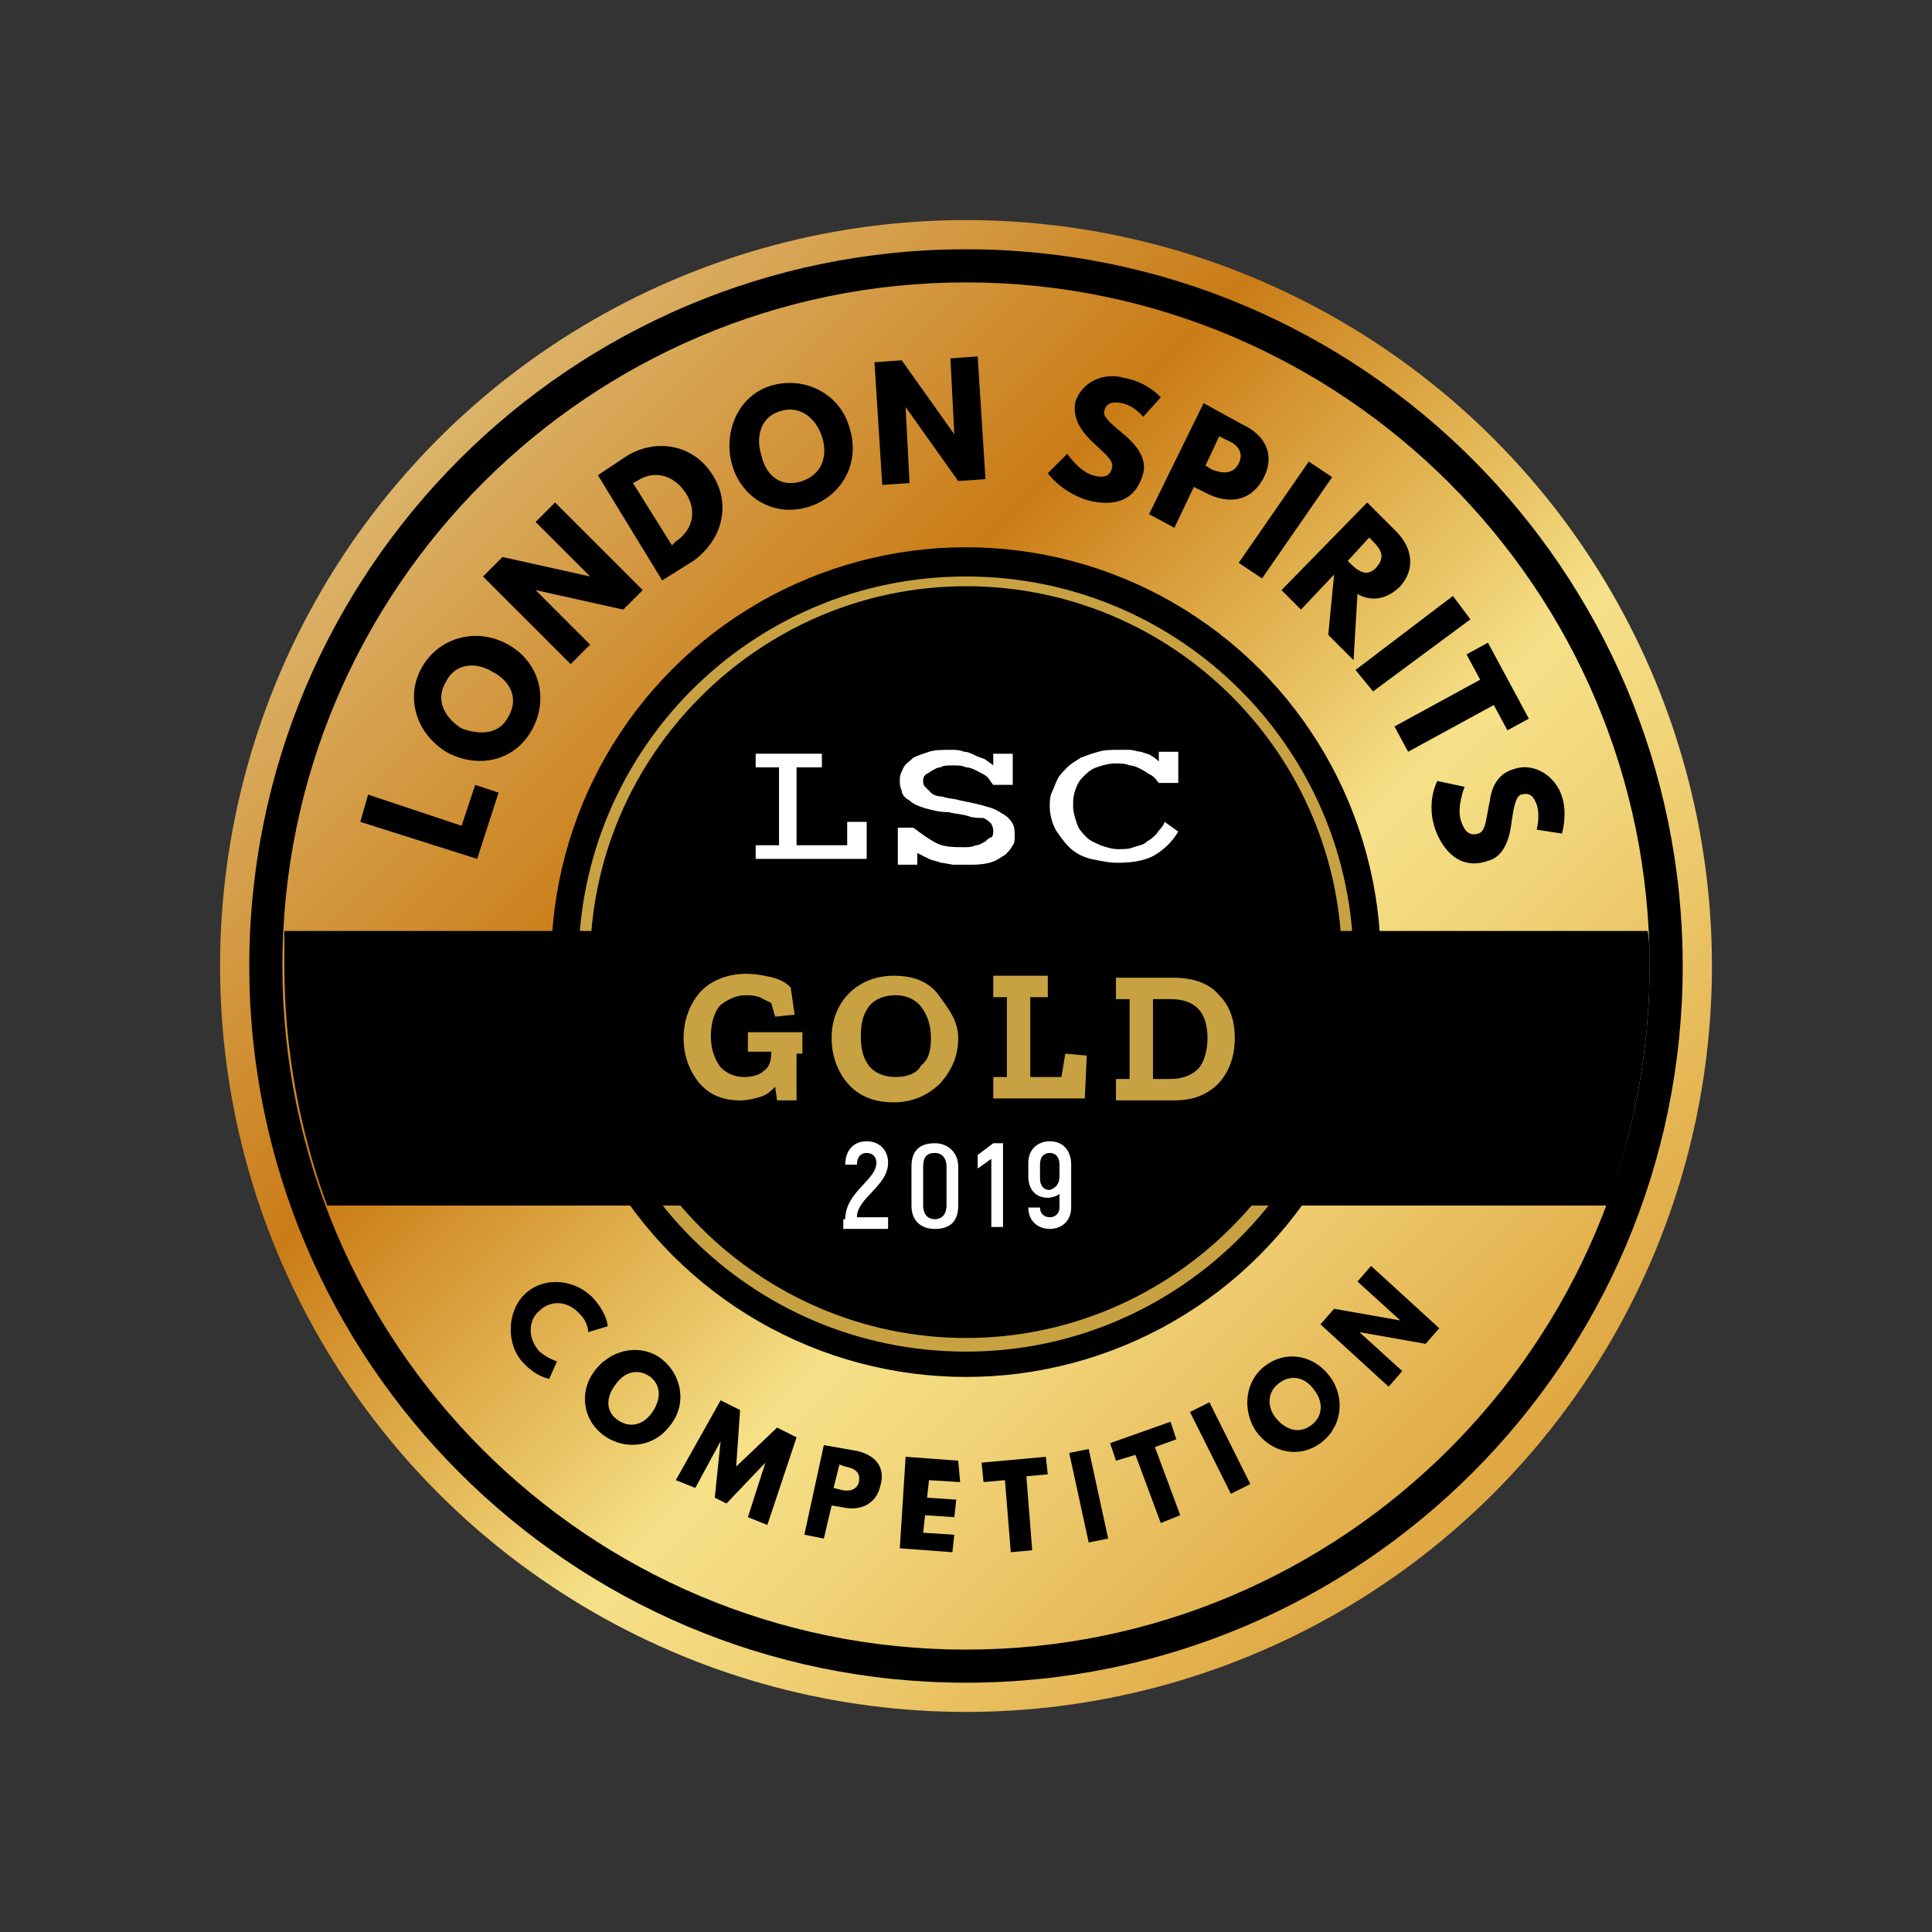 <?xml version="1.0" encoding="utf-8"?>
<!-- Generator: Adobe Illustrator 18.1.1, SVG Export Plug-In . SVG Version: 6.00 Build 0)  -->
<svg version="1.1" xmlns="http://www.w3.org/2000/svg" xmlns:xlink="http://www.w3.org/1999/xlink" x="0px" y="0px"
	 viewBox="0 0 99.2 99.2" enable-background="new 0 0 99.2 99.2" xml:space="preserve">
<rect x="0" y="0" width="99.2" height="99.2" fill="#333333" stroke="none"/>
<g id="Layer_3">
	<linearGradient id="SVGID_1_" gradientUnits="userSpaceOnUse" x1="20.734" y1="20.735" x2="76.004" y2="76.005">
		<stop  offset="5.618000e-03" style="stop-color:#DDB871"/>
		<stop  offset="0.333" style="stop-color:#CA7C16"/>
		<stop  offset="0.563" style="stop-color:#EAC666"/>
		<stop  offset="0.642" style="stop-color:#F6E189"/>
		<stop  offset="0.754" style="stop-color:#F0D276"/>
		<stop  offset="0.977" style="stop-color:#E1AC48"/>
		<stop  offset="1" style="stop-color:#DFA843"/>
	</linearGradient>
	<circle fill="url(#SVGID_1_)" cx="49.6" cy="49.6" r="38.3"/>
</g>
<g id="franja">
	<g>
		<g>
			<g>
				<g>
					<circle cx="49.6" cy="49.4" r="21.3"/>
					<path fill="#C8A242" d="M49.6,69.4c-11,0-19.9-8.9-19.9-19.9c0-11,8.9-19.9,19.9-19.9c11,0,19.9,8.9,19.9,19.9
						C69.5,60.4,60.6,69.4,49.6,69.4z M49.6,30.1c-10.6,0-19.3,8.7-19.3,19.3c0,10.6,8.7,19.3,19.3,19.3c10.6,0,19.3-8.7,19.3-19.3
						C68.9,38.8,60.3,30.1,49.6,30.1z"/>
					<path d="M49.6,86.4c-20.3,0-36.8-16.5-36.8-36.8c0-20.3,16.5-36.8,36.8-36.8c20.3,0,36.8,16.5,36.8,36.8
						C86.4,69.9,69.9,86.4,49.6,86.4z M49.6,14.5c-19.3,0-35.1,15.7-35.1,35.1s15.7,35.1,35.1,35.1c19.3,0,35.1-15.7,35.1-35.1
						S68.9,14.5,49.6,14.5z"/>
					<path d="M84.6,47.8H14.6c0,0.6,0,1.2,0,1.8c0,4.3,0.8,8.5,2.2,12.3h65.7c1.4-3.8,2.2-8,2.2-12.3C84.7,49,84.7,48.4,84.6,47.8z"
						/>
				</g>
				<g>
					<path d="M28.6,69.9l-0.4,0.9c0,0-0.7-0.1-1.4-0.9C26,69,26,67.3,27,66.4c1-0.9,2.6-0.7,3.5,0.3c0.7,0.8,0.7,1.4,0.7,1.4l-1,0.3
						c0,0,0-0.5-0.4-0.9c-0.7-0.8-1.6-0.7-2.1-0.2c-0.5,0.4-0.7,1.3,0,2.1C28.2,69.8,28.6,69.9,28.6,69.9z"/>
					<path d="M34,69.8c1,0.8,1.3,2.3,0.4,3.4c-0.8,1.1-2.3,1.3-3.4,0.5c-1.1-0.8-1.3-2.3-0.4-3.4S33,69,34,69.8z M31.7,72.9
						c0.7,0.5,1.4,0.2,1.8-0.4c0.4-0.6,0.5-1.3-0.1-1.8c-0.7-0.5-1.4-0.2-1.8,0.4C31.2,71.6,31,72.4,31.7,72.9z"/>
					<path d="M39.3,75.1L39.3,75.1l-2,2.1l-0.6-0.3L37,74l0,0l-1.3,2.4l-1-0.4l2.3-4.1l1,0.5l-0.2,2.9l2.1-2l1,0.5l-1.5,4.5l-1-0.4
						L39.3,75.1z"/>
					<path d="M44,74.5c0.9,0.2,1.5,0.8,1.2,1.8c-0.2,0.9-1,1.3-1.9,1.1l-0.6-0.1l-0.4,1.7l-1-0.2l1-4.6L44,74.5z M43.2,76.5
						c0.4,0.1,0.8,0,0.9-0.4c0.1-0.5-0.2-0.7-0.7-0.8l-0.3-0.1l-0.3,1.2L43.2,76.5z"/>
					<path d="M49.3,76.1L47.7,76l-0.1,0.9l1.5,0.1l-0.1,0.9l-1.5-0.1l-0.1,0.9l1.6,0.1l-0.1,0.9l-2.7-0.2l0.3-4.7l2.7,0.2L49.3,76.1
						z"/>
					<path d="M50.4,75.1l3.3-0.3l0.1,0.9l-1.1,0.1l0.3,3.8l-1.1,0.1L51.6,76l-1.1,0.1L50.4,75.1z"/>
					<path d="M56.9,79l-1,0.2l-1-4.6l1-0.2L56.9,79z"/>
					<path d="M57,74.1l3.1-1.1l0.3,0.9l-1.1,0.4l1.3,3.5l-1,0.4l-1.3-3.5L57.3,75L57,74.1z"/>
					<path d="M64.2,76.2l-1,0.5l-2.1-4.2l1-0.5L64.2,76.2z"/>
					<path d="M65,70.1c1.1-0.8,2.5-0.5,3.3,0.6c0.8,1.1,0.6,2.6-0.5,3.4c-1.1,0.8-2.5,0.5-3.3-0.6C63.7,72.3,64,70.8,65,70.1z
						 M67.3,73.2c0.7-0.5,0.6-1.3,0.2-1.8c-0.4-0.6-1.1-0.9-1.8-0.4c-0.7,0.5-0.6,1.3-0.2,1.8C65.9,73.3,66.6,73.7,67.3,73.2z"/>
					<path d="M72,70.4l-0.7,0.8L67.8,68l0.7-0.8l3.4,0.6l0,0l-2.2-2l0.7-0.8l3.5,3.2L73.2,69l-3.4-0.6l0,0L72,70.4z"/>
				</g>
				<g>
					<path d="M23.7,42.4l0.7-2.1l1.2,0.4l-1.1,3.4l-6-1.9l0.4-1.4L23.7,42.4z"/>
					<path d="M21.7,34.2c0.9-1.5,2.8-2,4.4-1.1c1.6,0.9,2.1,2.8,1.2,4.4c-0.9,1.6-2.8,2-4.4,1.1C21.3,37.6,20.8,35.7,21.7,34.2z
						 M26.1,36.8c0.6-1,0-1.9-0.8-2.3c-0.8-0.5-1.9-0.5-2.4,0.5c-0.6,1,0,1.9,0.8,2.4C24.5,37.7,25.6,37.8,26.1,36.8z"/>
					<path d="M30.3,33.1l-1,1l-4.5-4.5l1-1l4.5,1l0,0l-2.8-2.8l1-1l4.5,4.5l-1,1l-4.5-1l0,0L30.3,33.1z"/>
					<path d="M32.2,23.4c1.5-0.9,3.4-0.6,4.4,1c1,1.6,0.4,3.4-1,4.4l-1.6,1l-3.3-5.4L32.2,23.4z M34.7,27.8c0.9-0.6,1.1-1.6,0.5-2.5
						c-0.6-0.9-1.6-1.2-2.5-0.6l-0.2,0.1l2,3.2L34.7,27.8z"/>
					<path d="M39.6,19.8c1.7-0.5,3.5,0.4,4,2.1c0.6,1.8-0.3,3.5-2,4.1c-1.8,0.6-3.5-0.4-4-2.1S37.9,20.3,39.6,19.8z M41.2,24.7
						c1.1-0.4,1.3-1.4,1-2.3c-0.3-0.9-1.1-1.6-2.1-1.3c-1.1,0.3-1.3,1.4-1,2.3C39.3,24.3,40,25.1,41.2,24.7z"/>
					<path d="M46.7,24.8l-1.4,0.1l-0.4-6.3l1.4-0.1l2.7,3.8l0,0l-0.2-3.9l1.4-0.1l0.4,6.3l-1.4,0.1l-2.7-3.8l0,0L46.7,24.8z"/>
					<path d="M59.6,20.4l-0.9,1c0,0-0.5-0.6-1.1-0.7c-0.5-0.1-0.8,0-0.9,0.4c-0.1,0.3,0.4,0.7,1,1.2c0.6,0.5,1.2,1.2,1,2
						c-0.4,1.5-1.6,1.7-2.8,1.4c-1.4-0.4-2.1-1.4-2.1-1.4l1-1c0,0,0.6,0.9,1.3,1.1c0.3,0.1,0.9,0.2,1-0.4c0.1-0.4-0.5-0.8-1.1-1.4
						c-0.6-0.6-0.9-1.2-0.8-1.9c0.3-1.1,1.5-1.6,2.5-1.3C58.9,19.6,59.6,20.4,59.6,20.4z"/>
					<path d="M63.8,21.8c1.1,0.5,1.7,1.5,1.1,2.7c-0.6,1.2-1.7,1.4-2.8,0.9l-0.8-0.4l-1,2.1L59,26.4l2.8-5.7L63.8,21.8z M62.2,24.1
						c0.5,0.2,1.1,0.3,1.4-0.3c0.3-0.6-0.1-1-0.6-1.2l-0.4-0.2l-0.7,1.5L62.2,24.1z"/>
					<path d="M64.8,29.7l-1.2-0.8l3.6-5.2l1.2,0.8L64.8,29.7z"/>
					<path d="M71.7,27.3c0.8,0.8,1,1.9,0.2,2.8c-0.7,0.7-1.5,0.8-2.2,0.4l-0.2,3.4l-1.3-1.3l0.3-3.1l-1.7,1.8l-1-1l4.4-4.5
						L71.7,27.3z M69.3,28.9c0.4,0.4,0.9,0.8,1.4,0.2c0.5-0.6,0.1-1-0.3-1.4l-0.1-0.1l-1.1,1.2L69.3,28.9z"/>
					<path d="M70.5,35.5l-0.9-1.1l5-3.8l0.9,1.2L70.5,35.5z"/>
					<path d="M76.4,33l2.1,3.9l-1.1,0.6l-0.7-1.3l-4.4,2.4l-0.7-1.3l4.4-2.4l-0.7-1.3L76.4,33z"/>
					<path d="M80.2,42.8l-1.3-0.2c0,0,0.2-0.7,0-1.3c-0.2-0.5-0.4-0.6-0.8-0.5c-0.3,0.1-0.4,0.8-0.5,1.5c-0.1,0.8-0.4,1.7-1.2,1.9
						c-1.4,0.5-2.3-0.5-2.7-1.6c-0.5-1.4,0.1-2.5,0.1-2.5l1.4,0.3c0,0-0.4,1-0.2,1.7c0.1,0.3,0.3,0.9,0.9,0.7
						c0.4-0.1,0.4-0.8,0.6-1.7c0.1-0.8,0.5-1.4,1.2-1.6c1.1-0.4,2.2,0.4,2.5,1.4C80.5,41.8,80.2,42.8,80.2,42.8z"/>
				</g>
			</g>
			<g>
				<polygon fill="#FFFFFF" points="38.8,43.4 40,43.4 40,39.4 38.8,39.4 38.8,38.7 42.2,38.7 42.2,39.4 40.9,39.4 40.9,43.4 
					43.5,43.4 43.5,42.2 44.5,42.2 44.5,44.1 38.8,44.1 				"/>
				<path fill="#FFFFFF" d="M46,42.5h0.9c0.4,0.3,0.8,0.6,1.2,0.8c0.4,0.2,0.9,0.2,1.4,0.2c0.2,0,0.4,0,0.6-0.1
					c0.2,0,0.3-0.1,0.5-0.2c0.1-0.1,0.2-0.2,0.3-0.2c0.1-0.1,0.1-0.2,0.1-0.3c0-0.1,0-0.2-0.1-0.4c-0.1-0.1-0.2-0.2-0.4-0.3
					C50.2,42,50,42,49.7,41.9c-0.3-0.1-0.6-0.1-1-0.2c-0.5,0-0.8-0.1-1.2-0.2c-0.3-0.1-0.6-0.2-0.8-0.4c-0.2-0.1-0.4-0.3-0.4-0.5
					c-0.1-0.2-0.1-0.4-0.1-0.6c0-0.2,0.1-0.4,0.2-0.6c0.1-0.2,0.3-0.3,0.5-0.5c0.2-0.1,0.5-0.2,0.8-0.3c0.3-0.1,0.7-0.1,1.1-0.1
					c0.2,0,0.5,0,0.7,0.1c0.2,0,0.4,0.1,0.6,0.2c0.2,0.1,0.3,0.1,0.5,0.2c0.1,0.1,0.3,0.2,0.4,0.3v-0.6h1v1.6h-1
					c-0.1-0.1-0.2-0.3-0.3-0.4c-0.1-0.1-0.3-0.2-0.5-0.3c-0.2-0.1-0.4-0.2-0.6-0.2c-0.2-0.1-0.4-0.1-0.7-0.1c-0.2,0-0.5,0-0.6,0.1
					c-0.2,0-0.3,0.1-0.5,0.2c-0.1,0.1-0.2,0.1-0.3,0.2c-0.1,0.1-0.1,0.2-0.1,0.3c0,0.1,0,0.2,0.1,0.3c0.1,0.1,0.2,0.2,0.3,0.3
					c0.1,0.1,0.3,0.2,0.6,0.2c0.2,0.1,0.6,0.1,0.9,0.2c0.5,0.1,1,0.2,1.3,0.3c0.4,0.1,0.6,0.2,0.9,0.4c0.2,0.1,0.4,0.3,0.5,0.5
					c0.1,0.2,0.1,0.4,0.1,0.6c0,0.2,0,0.4-0.1,0.5c-0.1,0.2-0.2,0.3-0.4,0.5c-0.2,0.1-0.4,0.3-0.8,0.4s-0.7,0.1-1.1,0.1
					c-0.3,0-0.5,0-0.7,0c-0.2,0-0.5-0.1-0.7-0.1c-0.2-0.1-0.4-0.1-0.6-0.2c-0.2-0.1-0.4-0.2-0.6-0.3v0.6h-1V42.5z"/>
				<path fill="#FFFFFF" d="M53.9,41.4c0-0.2,0-0.5,0.1-0.7c0.1-0.2,0.2-0.5,0.3-0.7c0.1-0.2,0.3-0.4,0.5-0.6
					c0.2-0.2,0.4-0.3,0.7-0.5c0.3-0.1,0.5-0.2,0.9-0.3c0.3-0.1,0.7-0.1,1-0.1c0.2,0,0.4,0,0.6,0c0.2,0,0.4,0.1,0.6,0.1
					c0.2,0.1,0.4,0.1,0.5,0.2c0.2,0.1,0.3,0.2,0.4,0.3v-0.5h1v1.6h-1c-0.1-0.1-0.2-0.3-0.4-0.4c-0.2-0.1-0.3-0.2-0.5-0.3
					c-0.2-0.1-0.4-0.2-0.6-0.2c-0.2-0.1-0.5-0.1-0.7-0.1c-0.4,0-0.7,0.1-1,0.2c-0.3,0.1-0.5,0.3-0.7,0.5c-0.2,0.2-0.3,0.4-0.4,0.7
					c-0.1,0.3-0.1,0.5-0.1,0.8c0,0.3,0.1,0.6,0.2,0.9c0.1,0.3,0.3,0.5,0.5,0.7c0.2,0.2,0.5,0.3,0.7,0.4c0.3,0.1,0.6,0.2,0.9,0.2
					c0.3,0,0.6,0,0.8-0.1c0.3-0.1,0.5-0.1,0.7-0.3c0.2-0.1,0.4-0.3,0.5-0.4c0.1-0.2,0.3-0.3,0.4-0.6l0.7,0.5
					c-0.3,0.5-0.7,0.9-1.2,1.2c-0.5,0.3-1.2,0.4-1.9,0.4c-0.5,0-0.9-0.1-1.4-0.2c-0.4-0.1-0.8-0.3-1.1-0.6c-0.3-0.3-0.5-0.6-0.7-0.9
					C54,42.2,53.9,41.8,53.9,41.4z"/>
			</g>
		</g>
		<g>
			<path fill="#C8A242" d="M41.2,54.1h-0.3v2.4h-1l-0.1-0.7c-0.2,0.2-0.4,0.4-0.7,0.5c-0.3,0.1-0.7,0.2-1.1,0.2
				c-0.9,0-1.6-0.3-2.1-0.9c-0.5-0.6-0.8-1.4-0.8-2.3c0-0.9,0.3-1.7,0.8-2.3s1.4-1,2.4-1c0.5,0,1,0.1,1.4,0.2
				c0.4,0.1,0.7,0.3,0.9,0.5l0.2,1.4l-1,0.1l-0.2-0.7c-0.2-0.1-0.4-0.2-0.6-0.3c-0.3-0.1-0.5-0.1-0.7-0.1c-0.5,0-0.9,0.2-1.3,0.5
				c-0.3,0.3-0.5,0.9-0.5,1.6c0,0.7,0.2,1.2,0.5,1.6c0.3,0.3,0.7,0.5,1.2,0.5c0.4,0,0.8-0.1,1-0.3c0.3-0.2,0.4-0.5,0.4-1v0h-1.2V53
				h2.8V54.1z"/>
			<path fill="#C8A242" d="M49.2,53.3c0,0.9-0.3,1.6-0.9,2.3c-0.6,0.6-1.4,1-2.4,1c-1,0-1.8-0.3-2.4-1c-0.5-0.6-0.8-1.4-0.8-2.3
				c0-0.9,0.3-1.7,0.9-2.3c0.6-0.6,1.4-0.9,2.3-0.9c1,0,1.8,0.3,2.3,1S49.2,52.4,49.2,53.3z M47.8,53.3c0-0.7-0.2-1.2-0.5-1.6
				c-0.3-0.4-0.8-0.6-1.3-0.6c-0.6,0-1.1,0.2-1.4,0.6c-0.3,0.4-0.4,0.9-0.4,1.5c0,0.6,0.1,1.1,0.4,1.5s0.8,0.6,1.4,0.6
				c0.6,0,1.1-0.2,1.3-0.6C47.7,54.4,47.8,53.9,47.8,53.3z"/>
			<path fill="#C8A242" d="M55.7,56.4H51v-1.1h0.7v-4.1H51v-1.1h2.8v1.1h-0.9v4.1h1.6l0.2-1.2l1.1,0.1L55.7,56.4z"/>
			<path fill="#C8A242" d="M63.4,53.3c0,1-0.3,1.7-0.8,2.3c-0.6,0.6-1.3,0.9-2.3,0.9h-3v-1.1H58v-4.1h-0.7v-1.1h2.9
				c1.1,0,1.9,0.3,2.4,0.9C63.1,51.6,63.4,52.3,63.4,53.3z M62,53.3c0-1.3-0.6-2-1.9-2h-0.9v4.1h0.9c0.6,0,1.1-0.2,1.4-0.5
				S62,54,62,53.3z"/>
		</g>
	</g>
	<g>
		<path fill="#FFFFFF" d="M43.4,62.6c0-1.4,1.6-2,1.6-2.9c0-0.3-0.2-0.5-0.5-0.5c-0.3,0-0.5,0.2-0.5,0.6h-0.6c0-0.7,0.4-1.2,1.1-1.2
			c0.7,0,1.1,0.5,1.1,1.1c0,1.2-1.6,1.8-1.6,2.8h1.6v0.6h-2.3V62.6z"/>
		<path fill="#FFFFFF" d="M46.8,61.9v-2c0-0.8,0.4-1.2,1.2-1.2c0.7,0,1.2,0.5,1.2,1.2v2c0,0.8-0.4,1.2-1.2,1.2
			C47.3,63.1,46.8,62.7,46.8,61.9z M48.6,61.9v-2c0-0.4-0.2-0.7-0.6-0.7c-0.4,0-0.6,0.2-0.6,0.7v2c0,0.4,0.2,0.7,0.6,0.7
			C48.4,62.6,48.6,62.3,48.6,61.9z"/>
		<path fill="#FFFFFF" d="M51.5,58.7V63h-0.6v-3.5L50.2,60v-0.7l0.8-0.6H51.5z"/>
		<path fill="#FFFFFF" d="M55,59.8V62c0,0.7-0.5,1.1-1.1,1.1c-0.6,0-1.1-0.4-1.1-1.1h0.6c0,0.3,0.2,0.5,0.5,0.5
			c0.3,0,0.5-0.2,0.5-0.5v-0.7c-0.1,0.1-0.4,0.2-0.6,0.2c-0.6,0-1-0.4-1-1.1v-0.7c0-0.7,0.5-1.1,1.1-1.1C54.6,58.6,55,59.1,55,59.8z
			 M54.4,60.4v-0.6c0-0.4-0.2-0.6-0.5-0.6c-0.3,0-0.5,0.2-0.5,0.6v0.7c0,0.4,0.2,0.6,0.5,0.6C54.2,61,54.4,60.8,54.4,60.4z"/>
	</g>
</g>
</svg>
